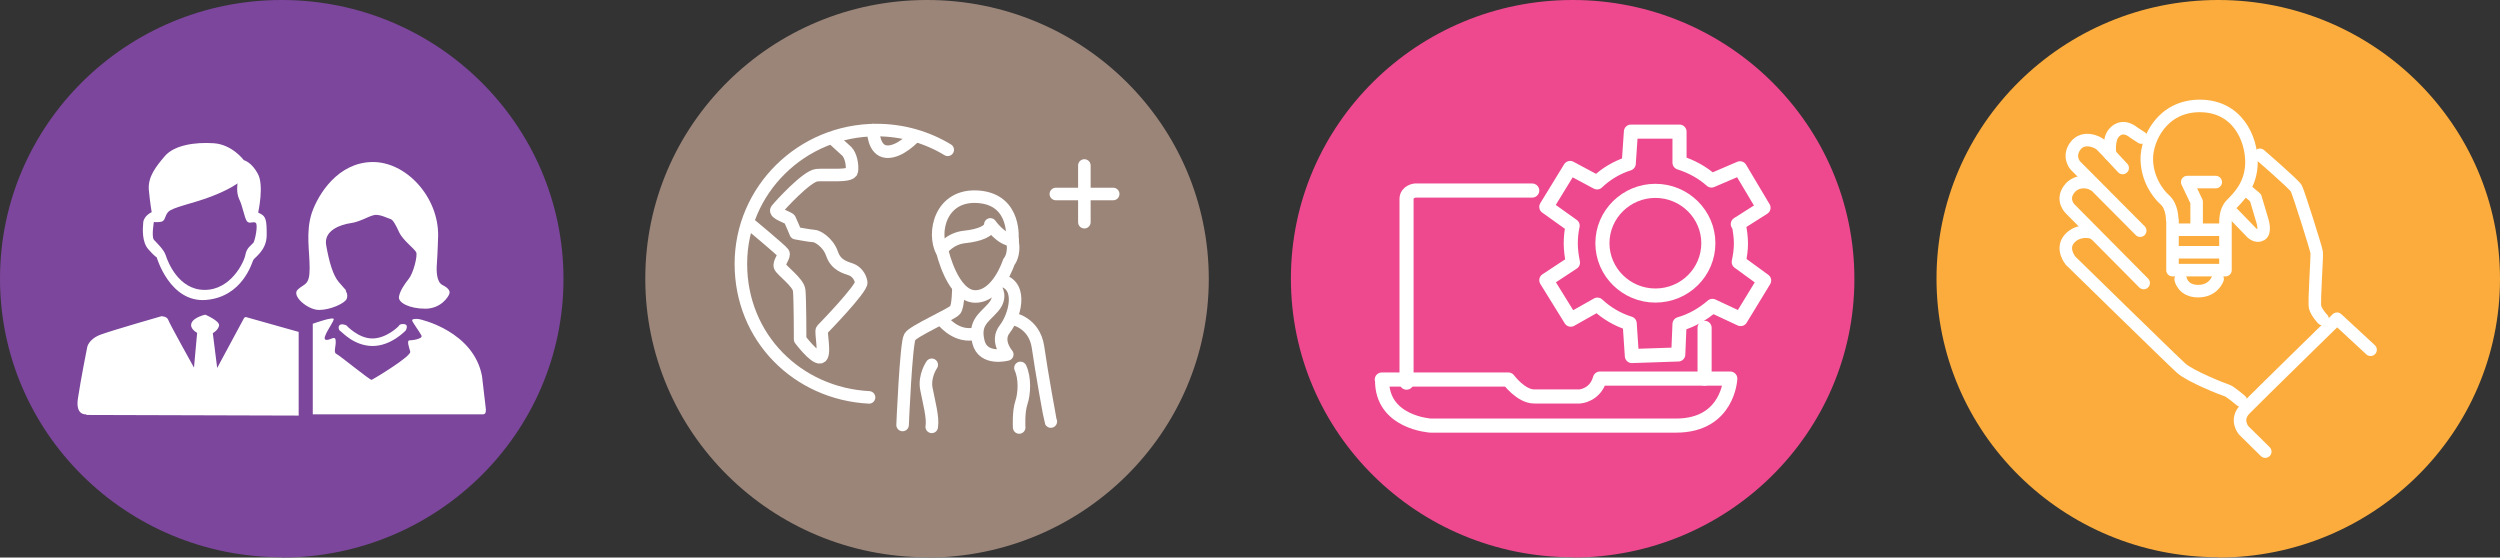 <?xml version="1.0" encoding="UTF-8"?>
<svg id="Layer_1" data-name="Layer 1" xmlns="http://www.w3.org/2000/svg" viewBox="0 0 79.77 17.79">
  <rect x="0" y="0" width="79.77" height="17.79" fill="#333333" stroke="none"/>
  <defs>
    <style>
      .cls-1 {
        fill: #fff;
      }

      .cls-2 {
        stroke-width: .4px;
      }

      .cls-2, .cls-3 {
        fill: none;
        stroke: #fff;
        stroke-linecap: round;
        stroke-linejoin: round;
      }

      .cls-4 {
        fill: #9b8579;
      }

      .cls-5 {
        fill: #fbac3c;
      }

      .cls-6 {
        fill: #ee498f;
      }

      .cls-7 {
        fill: #7b469b;
      }

      .cls-3 {
        stroke-width: .45px;
      }
    </style>
  </defs>
  <g>
    <path class="cls-5" d="m70.78,17.79c4.96,0,8.99-3.98,8.99-8.89S75.74,0,70.78,0s-8.99,3.98-8.99,8.89,4.02,8.89,8.99,8.89"/>
    <path class="cls-2" d="m72.28,14.41l-.69-.68s-.29-.34.05-.68c.34-.35,2.93-2.88,2.93-2.88l1.07.99"/>
    <path class="cls-2" d="m71.5,12.78s-.34-.29-.44-.32c-.11-.03-1.17-.45-1.46-.71-.29-.26-3.53-3.43-3.53-3.43,0,0-.32-.38-.04-.7.28-.32.74-.23.8-.16"/>
    <path class="cls-2" d="m68.4,9.03l-2.34-2.36s-.3-.28-.04-.63.7-.21.75-.16"/>
    <path class="cls-2" d="m68.29,7.36l-2.07-2.08s-.25-.28,0-.62c.25-.34.7-.14.81-.04.11.1.7.74.7.74"/>
    <path class="cls-2" d="m68.33,4.39l-.26-.17s-.32-.29-.6,0c-.22.22-.14.71-.14.71"/>
    <path class="cls-2" d="m71.25,6.81l.6.62s.15.15.3.06.04-.44.04-.44l-.22-.74-.2-.17"/>
    <path class="cls-2" d="m72.11,4.94s1.09.94,1.16,1.07c.07.13.63,1.9.65,2.04.02.13-.09,1.57-.05,1.75.04.17.24.38.24.38"/>
    <path class="cls-2" d="m69.31,7.01s.01-.41-.23-.63c-.25-.22-.58-.7-.58-1.32s.49-1.68,1.69-1.68,1.65,1.04,1.65,1.79-.45,1.15-.65,1.36c-.2.21-.18.52-.18.73v1.36h-1.69v-1.6Z"/>
    <path class="cls-2" d="m69.58,8.91s.07.38.56.38.62-.39.62-.39"/>
    <line class="cls-2" x1="69.38" y1="8.05" x2="70.92" y2="8.05"/>
    <line class="cls-2" x1="69.38" y1="7.33" x2="70.92" y2="7.33"/>
    <polyline class="cls-2" points="70.7 5.81 69.79 5.81 70.09 6.44 70.09 7.12"/>
  </g>
  <g>
    <path class="cls-6" d="m50.18,17.79c4.96,0,8.99-3.98,8.99-8.89S55.14,0,50.18,0s-8.99,3.98-8.99,8.89,4.02,8.89,8.99,8.89"/>
    <path class="cls-3" d="m52.82,9.43c.94,0,1.69-.75,1.69-1.67s-.76-1.67-1.69-1.67-1.69.75-1.69,1.67.76,1.67,1.69,1.67Z"/>
    <path class="cls-3" d="m55.45,7.15l.82-.52-.75-1.26-.91.39c-.29-.26-.64-.45-1.02-.57v-.99h-1.55l-.07,1.02c-.38.12-.73.33-1.01.6l-.86-.46-.76,1.24.84.6c-.04.18-.06.37-.06.57,0,.21.03.41.07.61l-.85.56.78,1.26.85-.48c.29.27.64.48,1.03.6l.07,1.04,1.48-.05.04-.97c.39-.11.75-.32,1.05-.58l.9.42.75-1.23-.81-.59c.04-.19.07-.39.07-.59s-.03-.41-.07-.61Z"/>
    <path class="cls-3" d="m48.89,6.08h-3.74s-.27.03-.27.27v5.86"/>
    <line class="cls-3" x1="54.39" y1="10.46" x2="54.39" y2="12.08"/>
    <path class="cls-3" d="m44.09,12.11h4.04s.4.54.82.54h1.46s.49-.03.64-.57h4.16s-.06,1.5-1.73,1.5h-7.83s-1.58-.09-1.55-1.47Z"/>
  </g>
  <g>
    <path class="cls-4" d="m29.58,17.79c4.96,0,8.99-3.98,8.99-8.89S34.55,0,29.58,0s-8.99,3.98-8.99,8.89,4.02,8.89,8.99,8.89"/>
    <path class="cls-2" d="m23.87,7.1s1.06.88,1.12.97c.07.09-.16.31-.1.44.06.13.58.5.61.75.03.25.03,1.57.03,1.57,0,0,.45.6.64.57.19-.03,0-.82.06-.88.06-.06,1.28-1.32,1.25-1.51-.03-.19-.16-.35-.32-.41-.16-.06-.48-.12-.61-.5-.13-.38-.48-.57-.58-.57s-.58-.09-.58-.09c0,0-.16-.38-.19-.44-.03-.06-.51-.19-.42-.31.1-.13.96-1.07,1.28-1.1.32-.03,1.09.06,1.12-.13.03-.19-.03-.5-.16-.63-.13-.12-.45-.41-.45-.41"/>
    <path class="cls-2" d="m27.86,4.15s0,.66.43.69c.43.03.9-.49.9-.49"/>
    <path class="cls-2" d="m30.24,4.78c-.66-.4-1.44-.63-2.27-.63-2.39,0-4.33,1.91-4.33,4.27s1.81,4.14,4.09,4.26"/>
    <path class="cls-2" d="m28.8,13.56s.11-2.62.23-2.81c.11-.19,1.35-.73,1.45-.86s.1-.71.1-.71"/>
    <path class="cls-2" d="m29.73,11.64s-.25.36-.17.77c.08.42.22.92.17,1.21"/>
    <path class="cls-2" d="m32.52,13.64s-.03-.49.07-.79c.1-.3.12-.79-.03-1.11"/>
    <path class="cls-2" d="m32.31,10.17s.69.11.81.9c.11.78.39,2.34.41,2.38"/>
    <path class="cls-2" d="m30.03,10.17s.41.58,1.02.49"/>
    <path class="cls-2" d="m31.77,9.2s.22.27-.08.61c-.3.34-.62.49-.47,1.1.15.61.92.4.92.4,0,0-.38-.43-.08-.81.3-.38.6-1.36-.09-1.55"/>
    <path class="cls-2" d="m30.07,8.03s.33,1.43,1.05,1.43,1.07-1.1,1.07-1.1c0,0,.21-.23.11-.69,0,0,.15-1.29-1.07-1.39-1.23-.1-1.49,1.16-1.17,1.75Z"/>
    <path class="cls-2" d="m30.05,7.97s.25-.36.73-.41c.48-.05.82-.19.82-.4,0,0,.35.5.71.5"/>
    <line class="cls-2" x1="33.69" y1="6.19" x2="35.52" y2="6.19"/>
    <line class="cls-2" x1="34.6" y1="5.28" x2="34.6" y2="7.09"/>
  </g>
  <g>
    <path class="cls-7" d="m8.99,17.79c4.96,0,8.99-3.98,8.99-8.89S13.95,0,8.99,0,0,3.98,0,8.89s4.02,8.89,8.99,8.89"/>
    <path class="cls-1" d="m8.08,7.75c-.06.08-.21.15-.25.38s-.46,1.12-1.3,1.12-1.18-.91-1.24-1.1c-.06-.19-.29-.4-.38-.5-.08-.1,0-.57,0-.57,0,0,.04.02.21,0,.17-.02.12-.18.25-.32.14-.15.77-.26,1.37-.49.6-.23.84-.42.84-.42,0,0-.05.29.05.5.11.21.17.61.25.71.08.1.2-.01.28.05.08.06-.02.56-.08.65m.16-.99s.19-.85-.01-1.22c-.2-.38-.45-.44-.45-.44,0,0-.37-.5-.96-.54-.6-.04-1.26.06-1.56.41-.29.34-.55.67-.51,1.09.04.42.09.7.09.7,0,0-.25.11-.27.33-.02.22-.04.62.16.85.2.23.27.26.27.26,0,0,.42,1.46,1.58,1.36,1.16-.1,1.46-1.19,1.5-1.27.03-.08.43-.3.43-.8s-.02-.61-.26-.71"/>
    <path class="cls-1" d="m2.76,13.22s-.37.06-.27-.53c.09-.6.29-1.6.29-1.6,0,0,.03-.27.45-.42.42-.15,1.92-.58,1.92-.58,0,0,.18,0,.22.12.04.12.82,1.52.82,1.52l.1-1.11s-.25-.13-.18-.31c.07-.19.44-.27.44-.27,0,0,.47.2.44.35-.03.15-.2.24-.2.24l.14,1.11.84-1.56s.03-.08.09-.06c.06.02,1.67.47,1.67.47v2.67l-6.78-.02Z"/>
    <path class="cls-1" d="m9.98,13.22v-2.89s.69-.25.67-.14-.4.61-.26.65c.14.04.3-.16.32.02.02.18-.08.38.02.43.11.05,1.08.85,1.13.83.05-.02,1.27-.75,1.23-.9-.04-.15-.12-.36-.02-.36s.42-.05.38-.15c-.04-.09-.3-.44-.3-.49s.14-.05.21-.04c.07.01,1.75.39,2.02,1.82l.12,1.03s.03.19-.08.19h-5.43Z"/>
    <path class="cls-1" d="m11.05,10.38s-.16-.07-.22,0c-.06.07,0,.18.04.19.03.01.42.47,1.02.47s1.06-.5,1.06-.5c0,0,.07-.14,0-.18-.07-.04-.19-.02-.21.02-.02.04-.41.42-.86.42s-.83-.42-.83-.42"/>
    <path class="cls-1" d="m11.03,9.28s.09.12.03.26c-.06.14-.52.35-.88.35s-.89-.45-.68-.65c.21-.2.38-.12.38-.68s-.13-1.16.07-1.77c.21-.61.84-1.6,1.92-1.62,1.09-.02,2.13,1.12,2.11,2.36,0,0-.02.64-.04.88-.02.24-.01.58.17.68.18.09.26.18.23.28-.03.1-.27.48-.77.48s-.87-.19-.84-.38c.03-.19.17-.39.31-.57.15-.18.29-.74.24-.85-.05-.11-.43-.39-.54-.63-.11-.24-.2-.41-.28-.43-.08-.02-.37-.18-.55-.12-.19.05-.43.21-.72.25-.29.04-.88.22-.78.72.09.5.21.94.4,1.16.19.22.23.26.23.26"/>
  </g>
</svg>